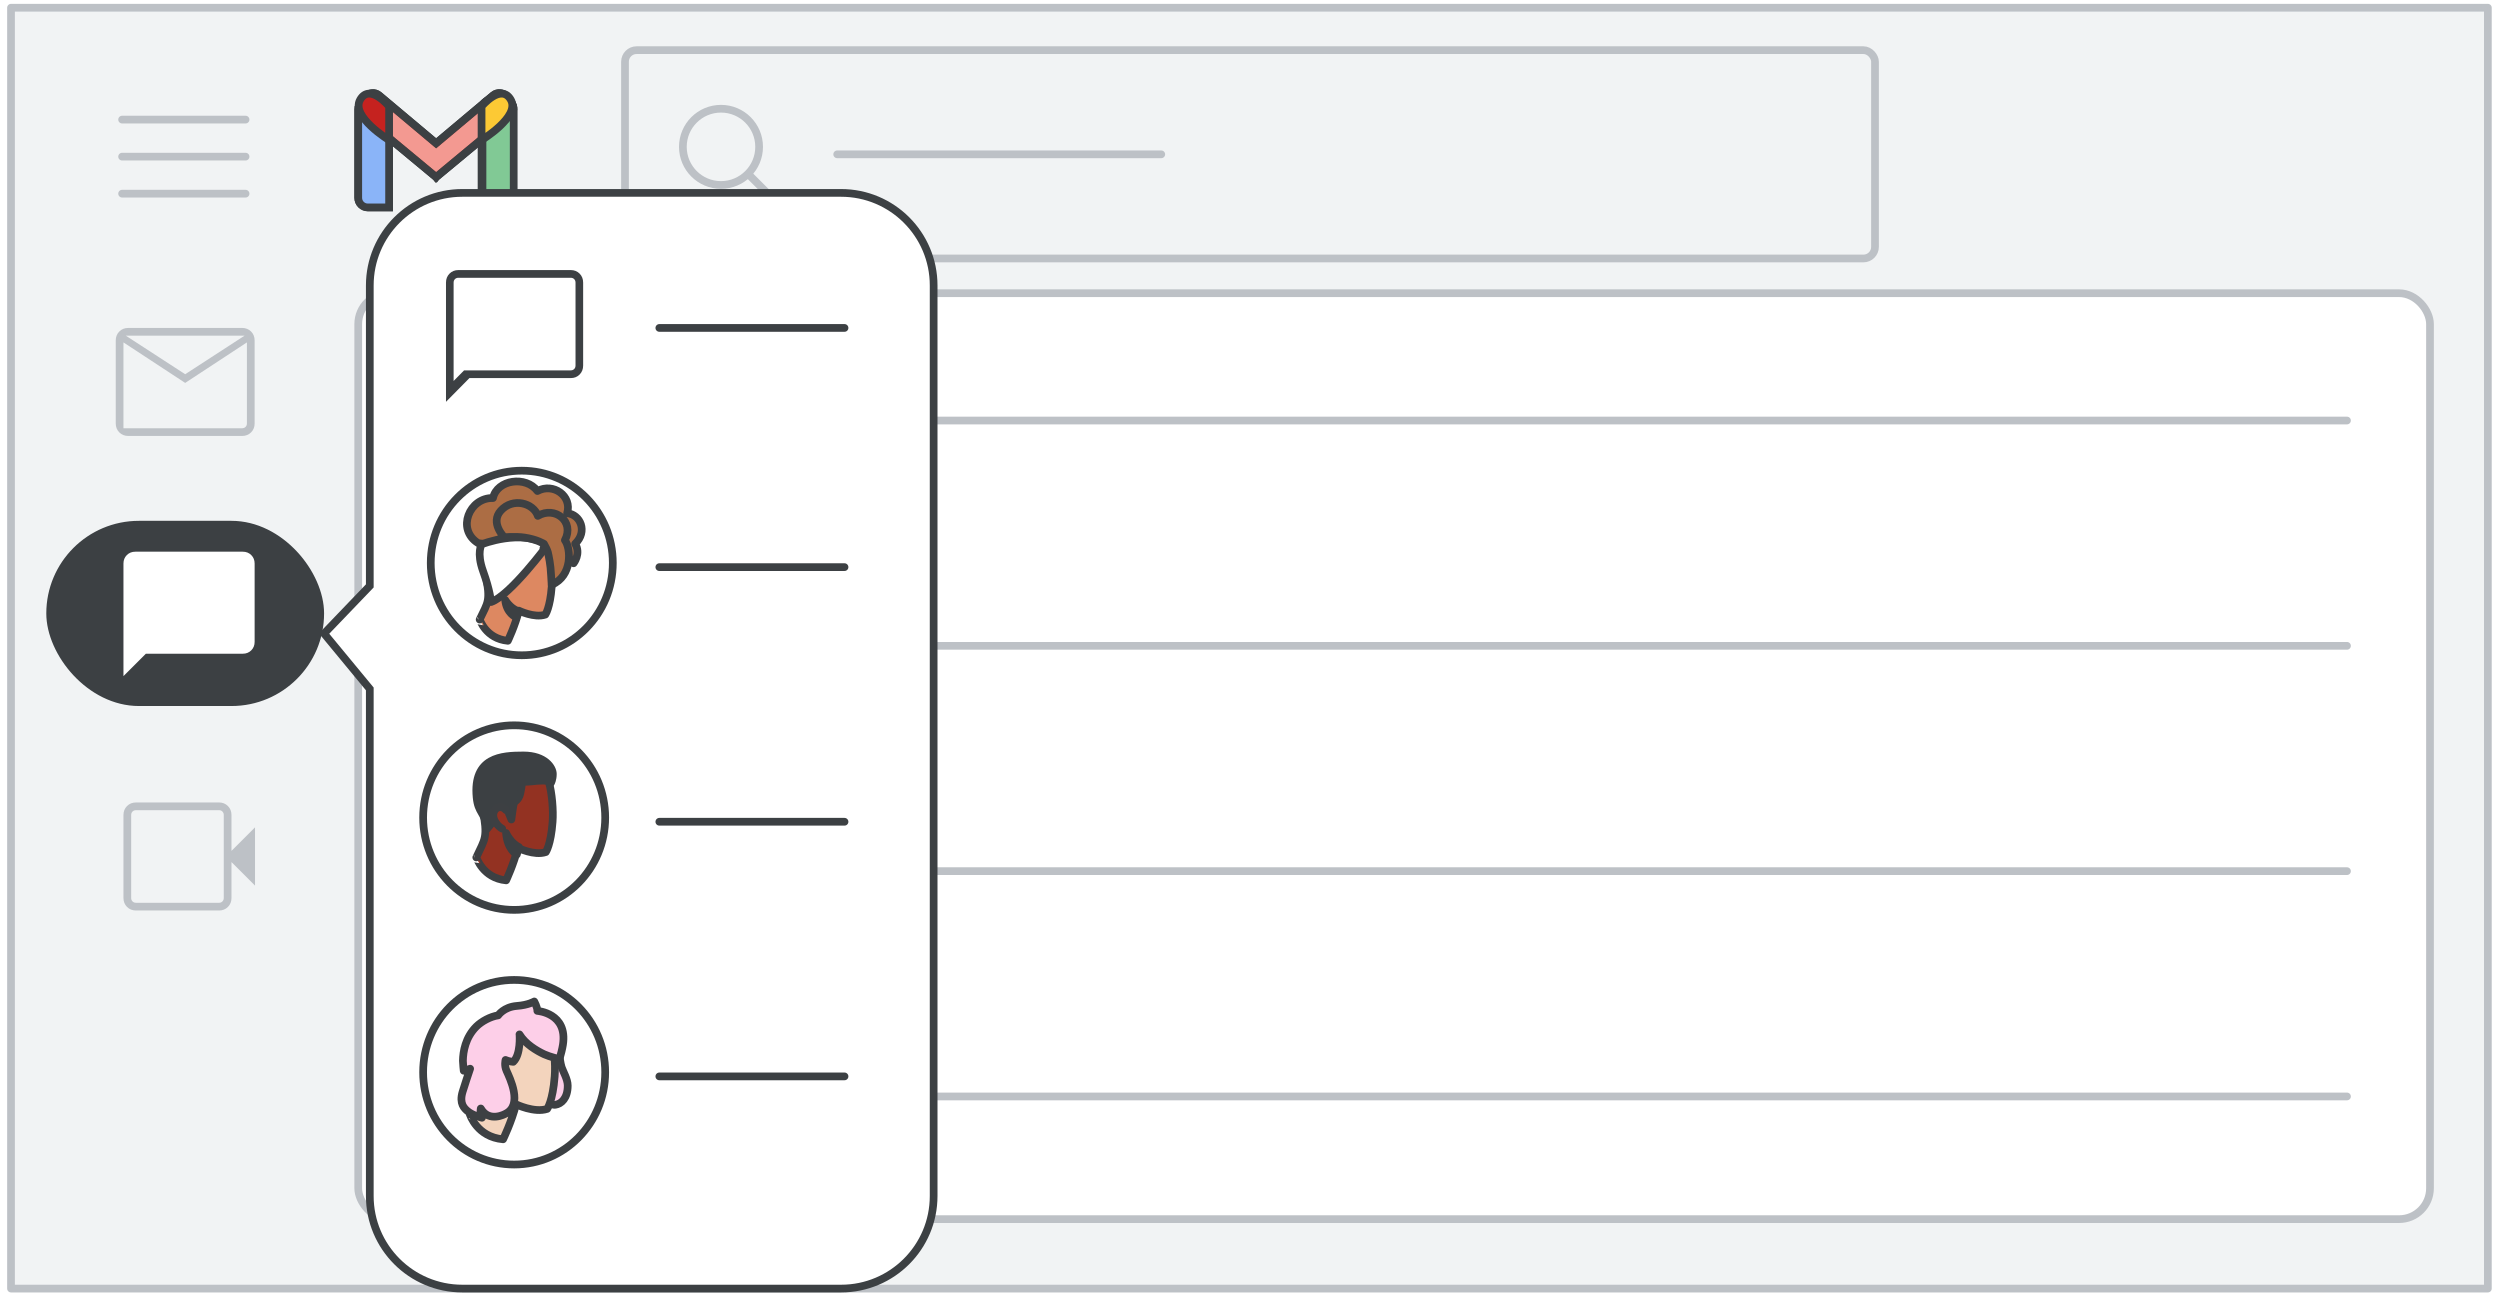 <svg width="324" height="169" viewBox="0 0 324 169" fill="none" xmlns="http://www.w3.org/2000/svg">
<g id="gmail-chat-with-colleagues-in-gmail">
<rect width="324" height="169" fill="white"/>
<g id="Gmail/frame-top-nav">
<g id="Frames/desktop-light">
<rect id="border copy" x="1.427" y="1" width="321" height="166" fill="#F1F3F4" stroke="#BDC1C6" stroke-linejoin="round"/>
<g id="Group 6">
<g id="Gmail logo">
<g id="white bg">
<path id="Rectangle" d="M46.427 14.165C46.427 13.479 46.984 12.922 47.67 12.922H49.183C49.87 12.922 50.427 13.479 50.427 14.165V26.881H47.67C46.984 26.881 46.427 26.325 46.427 25.638V14.165Z" fill="white" stroke="#3C4043"/>
<path id="Rectangle_2" d="M62.409 14.165C62.409 13.479 62.965 12.922 63.652 12.922H65.203C65.889 12.922 66.446 13.479 66.446 14.165V25.638C66.446 26.325 65.889 26.881 65.203 26.881H62.409V14.165Z" fill="white" stroke="#3C4043"/>
<g id="Combined Shape">
<path fill-rule="evenodd" clip-rule="evenodd" d="M46.78 13.284C46.362 13.819 46.446 14.595 46.968 15.028L56.521 22.955L56.522 22.955L56.522 22.955L56.522 22.955L56.522 22.955L66.075 15.028C66.597 14.595 66.681 13.819 66.263 13.284L65.682 12.539C65.252 11.988 64.458 11.905 63.923 12.354L56.522 18.571L49.12 12.354C48.585 11.905 47.791 11.988 47.361 12.539L46.78 13.284Z" fill="white"/>
<path d="M46.968 15.028L47.288 14.643L46.968 15.028ZM46.78 13.284L46.386 12.976L46.386 12.976L46.78 13.284ZM56.521 22.955L56.914 22.646L56.882 22.604L56.841 22.57L56.521 22.955ZM56.522 22.955L56.129 23.264L56.447 23.668L56.842 23.339L56.522 22.955ZM56.522 22.955L56.842 22.571L56.522 22.304L56.202 22.571L56.522 22.955ZM56.522 22.955L56.202 23.339L56.596 23.668L56.914 23.264L56.522 22.955ZM56.522 22.955L56.203 22.57L56.162 22.604L56.129 22.646L56.522 22.955ZM66.075 15.028L65.756 14.643V14.643L66.075 15.028ZM66.263 13.284L65.869 13.591V13.591L66.263 13.284ZM65.682 12.539L66.076 12.231V12.231L65.682 12.539ZM63.923 12.354L63.602 11.971V11.971L63.923 12.354ZM56.522 18.571L56.2 18.954L56.522 19.224L56.843 18.954L56.522 18.571ZM49.12 12.354L49.441 11.971V11.971L49.12 12.354ZM47.361 12.539L47.756 12.847L47.361 12.539ZM47.288 14.643C46.974 14.383 46.923 13.913 47.174 13.591L46.386 12.976C45.802 13.724 45.919 14.807 46.649 15.413L47.288 14.643ZM56.841 22.57L47.288 14.643L46.649 15.413L56.202 23.34L56.841 22.57ZM56.129 23.264L56.129 23.264L56.914 22.646L56.914 22.646L56.129 23.264ZM56.842 23.339L56.842 23.339L56.202 22.571L56.202 22.571L56.842 23.339ZM56.842 22.571L56.842 22.571L56.202 23.339L56.202 23.339L56.842 22.571ZM56.129 22.646L56.129 22.646L56.914 23.264L56.915 23.264L56.129 22.646ZM56.841 23.34L66.394 15.413L65.756 14.643L56.203 22.57L56.841 23.34ZM66.394 15.413C67.124 14.807 67.241 13.724 66.657 12.976L65.869 13.591C66.12 13.913 66.07 14.383 65.756 14.643L66.394 15.413ZM66.657 12.976L66.076 12.231L65.288 12.847L65.869 13.591L66.657 12.976ZM66.076 12.231C65.472 11.457 64.353 11.34 63.602 11.971L64.245 12.737C64.563 12.47 65.032 12.519 65.288 12.847L66.076 12.231ZM63.602 11.971L56.2 18.188L56.843 18.954L64.245 12.737L63.602 11.971ZM48.798 12.737L56.2 18.954L56.843 18.188L49.441 11.971L48.798 12.737ZM47.756 12.847C48.011 12.519 48.48 12.47 48.798 12.737L49.441 11.971C48.69 11.34 47.571 11.457 46.967 12.231L47.756 12.847ZM47.174 13.591L47.756 12.847L46.967 12.231L46.386 12.976L47.174 13.591Z" fill="#3C4043"/>
</g>
<path id="Path 4" fill-rule="evenodd" clip-rule="evenodd" d="M62.409 18.157V13.794C62.409 13.794 64.932 10.74 66.194 12.921C67.456 15.103 62.409 18.157 62.409 18.157Z" fill="white"/>
<path id="Path 4_2" fill-rule="evenodd" clip-rule="evenodd" d="M50.464 18.157V13.794C50.464 13.794 47.94 10.74 46.679 12.921C45.417 15.103 50.464 18.157 50.464 18.157Z" fill="white"/>
</g>
<path id="Rectangle_3" d="M46.427 14.165C46.427 13.479 46.984 12.922 47.67 12.922H49.183C49.87 12.922 50.427 13.479 50.427 14.165V26.881H47.67C46.984 26.881 46.427 26.325 46.427 25.638V14.165Z" fill="#8AB4F8" stroke="#3C4043"/>
<path id="Rectangle_4" d="M62.529 14.165C62.529 13.479 63.086 12.922 63.773 12.922H65.332C66.019 12.922 66.576 13.479 66.576 14.165V25.638C66.576 26.325 66.019 26.881 65.332 26.881H62.529V14.165Z" fill="#81C995" stroke="#3C4043"/>
<g id="Combined Shape_2">
<path fill-rule="evenodd" clip-rule="evenodd" d="M46.779 13.284C46.361 13.819 46.445 14.595 46.967 15.028L56.52 22.955L56.521 22.955L56.521 22.955L56.521 22.955L56.521 22.955L66.074 15.028C66.596 14.595 66.68 13.819 66.262 13.284L65.681 12.539C65.251 11.989 64.457 11.905 63.922 12.354L56.521 18.571L49.119 12.354C48.584 11.905 47.79 11.989 47.361 12.539L46.779 13.284Z" fill="#EA4335" fill-opacity="0.54"/>
<path d="M46.967 15.028L47.287 14.643L46.967 15.028ZM46.779 13.284L46.385 12.976L46.779 13.284ZM56.52 22.955L56.913 22.645L56.88 22.604L56.84 22.57L56.52 22.955ZM56.521 22.955L56.128 23.265L56.445 23.667L56.84 23.34L56.521 22.955ZM56.521 22.955L56.834 22.566L56.516 22.31L56.202 22.57L56.521 22.955ZM56.521 22.955L56.207 23.345L56.6 23.662L56.913 23.265L56.521 22.955ZM56.521 22.955L56.202 22.57L56.161 22.604L56.128 22.645L56.521 22.955ZM66.074 15.028L65.755 14.643V14.643L66.074 15.028ZM66.262 13.284L65.868 13.592V13.592L66.262 13.284ZM65.681 12.539L66.075 12.231V12.231L65.681 12.539ZM63.922 12.354L63.601 11.972V11.972L63.922 12.354ZM56.521 18.571L56.199 18.954L56.521 19.224L56.842 18.954L56.521 18.571ZM49.119 12.354L49.441 11.972V11.972L49.119 12.354ZM47.361 12.539L47.755 12.847H47.755L47.361 12.539ZM47.287 14.643C46.972 14.383 46.922 13.914 47.173 13.592L46.385 12.976C45.801 13.724 45.918 14.807 46.648 15.413L47.287 14.643ZM56.84 22.57L47.287 14.643L46.648 15.413L56.201 23.34L56.84 22.57ZM56.128 23.265L56.128 23.265L56.913 22.645L56.913 22.645L56.128 23.265ZM56.84 23.34L56.84 23.34L56.202 22.57L56.202 22.57L56.84 23.34ZM56.834 22.566L56.834 22.566L56.207 23.345L56.207 23.345L56.834 22.566ZM56.128 22.645L56.128 22.645L56.913 23.265L56.913 23.265L56.128 22.645ZM56.84 23.34L66.393 15.413L65.755 14.643L56.202 22.57L56.84 23.34ZM66.393 15.413C67.123 14.807 67.24 13.724 66.656 12.976L65.868 13.592C66.12 13.914 66.069 14.383 65.755 14.643L66.393 15.413ZM66.656 12.976L66.075 12.231L65.287 12.847L65.868 13.592L66.656 12.976ZM66.075 12.231C65.471 11.458 64.352 11.34 63.601 11.972L64.244 12.737C64.562 12.47 65.031 12.52 65.287 12.847L66.075 12.231ZM63.601 11.972L56.199 18.189L56.842 18.954L64.244 12.737L63.601 11.972ZM48.797 12.737L56.199 18.954L56.842 18.189L49.441 11.972L48.797 12.737ZM47.755 12.847C48.01 12.52 48.48 12.47 48.797 12.737L49.441 11.972C48.689 11.34 47.57 11.458 46.966 12.231L47.755 12.847ZM47.173 13.592L47.755 12.847L46.966 12.231L46.385 12.976L47.173 13.592Z" fill="#3C4043"/>
</g>
<path id="Path 4_3" fill-rule="evenodd" clip-rule="evenodd" d="M62.409 18.157V13.794C62.409 13.794 64.932 10.74 66.194 12.921C67.456 15.103 62.409 18.157 62.409 18.157Z" fill="#FCC934" stroke="#3C4043"/>
<path id="Path 4_4" fill-rule="evenodd" clip-rule="evenodd" d="M50.427 18.157V13.794C50.427 13.794 47.927 10.74 46.677 12.921C45.427 15.103 50.427 18.157 50.427 18.157Z" fill="#C5221F" stroke="#3C4043"/>
</g>
</g>
</g>
<g id="Search">
<g id="search icon">
<circle id="Oval" cx="93.441" cy="19.032" r="4.941" stroke="#BDC1C6"/>
<path id="Line 6" d="M97.323 22.914L100.318 25.909" stroke="#BDC1C6" stroke-linecap="square"/>
</g>
<g id="text">
<path id="text_2" d="M108.5 20H150.5" stroke="#BDC1C6" stroke-linecap="round" stroke-linejoin="round"/>
</g>
<rect x="81" y="6.5" width="162" height="27" rx="1.5" stroke="#BDC1C6"/>
</g>
<g id="Group 5">
<rect id="Rectangle_5" x="46.427" y="38" width="268.5" height="120" rx="4" fill="white" stroke="#BDC1C6"/>
<g id="Group 2">
<g id="Group">
<g id="UI/line-dark-grey">
<path id="Line 5" d="M120.684 54.5H304.17" stroke="#BDC1C6" stroke-linecap="round" stroke-linejoin="round"/>
</g>
<g id="UI/checkbox-light-grey">
<rect id="Rectangle_6" x="55.427" y="49" width="11" height="11" stroke="#BDC1C6" stroke-linejoin="round"/>
</g>
<g id="Icons/star">
<path id="Path 4_5" fill-rule="evenodd" clip-rule="evenodd" d="M79.027 51.6L81.427 46L83.827 51.6H89.427L84.627 55.6L86.227 61.2L81.427 58L76.627 61.2L77.427 55.6L73.427 52.4L79.027 51.6Z" stroke="#BDC1C6" stroke-linecap="round" stroke-linejoin="round"/>
</g>
<path id="Path" fill-rule="evenodd" clip-rule="evenodd" d="M96.514 49.879L100.752 55.156L96.341 59.819L106.254 59.992L110.422 55.324L106.428 50.052L96.514 49.879Z" stroke="#BDC1C6" stroke-linejoin="round"/>
</g>
<g id="Group_2">
<g id="UI/line-dark-grey_2">
<path id="Line 5_2" d="M120.684 83.7H304.17" stroke="#BDC1C6" stroke-linecap="round" stroke-linejoin="round"/>
</g>
<g id="UI/checkbox-light-grey_2">
<rect id="Rectangle_7" x="55.427" y="78.2" width="11" height="11" stroke="#BDC1C6" stroke-linejoin="round"/>
</g>
<g id="Icons/star_2">
<path id="Path 4_6" fill-rule="evenodd" clip-rule="evenodd" d="M79.027 80.8L81.427 75.2L83.827 80.8H89.427L84.627 84.8L86.227 90.4L81.427 87.2L76.627 90.4L77.427 84.8L73.427 81.6L79.027 80.8Z" stroke="#BDC1C6" stroke-linecap="round" stroke-linejoin="round"/>
</g>
<path id="Path_2" fill-rule="evenodd" clip-rule="evenodd" d="M96.514 79.079L100.752 84.355L96.341 89.019L106.254 89.192L110.422 84.524L106.428 79.252L96.514 79.079Z" stroke="#BDC1C6" stroke-linejoin="round"/>
</g>
<g id="Group_3">
<g id="UI/line-dark-grey_3">
<path id="Line 5_3" d="M120.684 112.9H304.17" stroke="#BDC1C6" stroke-linecap="round" stroke-linejoin="round"/>
</g>
<g id="UI/checkbox-light-grey_3">
<rect id="Rectangle_8" x="55.427" y="107.4" width="11" height="11" stroke="#BDC1C6" stroke-linejoin="round"/>
</g>
<g id="Icons/star_3">
<path id="Path 4_7" fill-rule="evenodd" clip-rule="evenodd" d="M79.027 110L81.427 104.4L83.827 110H89.427L84.627 114L86.227 119.6L81.427 116.4L76.627 119.6L77.427 114L73.427 110.8L79.027 110Z" stroke="#BDC1C6" stroke-linecap="round" stroke-linejoin="round"/>
</g>
<path id="Path_3" fill-rule="evenodd" clip-rule="evenodd" d="M96.514 108.279L100.752 113.555L96.341 118.218L106.254 118.391L110.422 113.724L106.428 108.452L96.514 108.279Z" stroke="#BDC1C6" stroke-linejoin="round"/>
</g>
<g id="Group_4">
<g id="UI/line-dark-grey_4">
<path id="Line 5_4" d="M120.684 142.1H304.17" stroke="#BDC1C6" stroke-linecap="round" stroke-linejoin="round"/>
</g>
<g id="UI/checkbox-light-grey_4">
<rect id="Rectangle_9" x="55.427" y="136.6" width="11" height="11" stroke="#BDC1C6" stroke-linejoin="round"/>
</g>
<g id="Icons/star_4">
<path id="Path 4_8" fill-rule="evenodd" clip-rule="evenodd" d="M79.027 139.2L81.427 133.6L83.827 139.2H89.427L84.627 143.2L86.227 148.8L81.427 145.6L76.627 148.8L77.427 143.2L73.427 140L79.027 139.2Z" stroke="#BDC1C6" stroke-linecap="round" stroke-linejoin="round"/>
</g>
<path id="Path_4" fill-rule="evenodd" clip-rule="evenodd" d="M96.514 137.479L100.752 142.756L96.341 147.419L106.254 147.592L110.422 142.924L106.428 137.652L96.514 137.479Z" stroke="#BDC1C6" stroke-linejoin="round"/>
</g>
</g>
</g>
</g>
<g id="Gmail left nav expanded">
<path id="Rectangle_10" fill-rule="evenodd" clip-rule="evenodd" d="M47.925 37C47.925 30.373 53.298 25 59.925 25H109C115.627 25 121 30.373 121 37V155C121 161.627 115.627 167 109 167H59.925C53.298 167 47.925 161.627 47.925 155V89.284L42 82.108L47.925 75.933V37Z" fill="white" stroke="#3C4043"/>
<path id="Line 2" d="M85.45 42.5H109.45" stroke="#3C4043" stroke-linecap="round"/>
<g id="Group 2_2">
<g id="Group 5_2">
<path id="Line 2_2" d="M85.45 73.5H109.45" stroke="#3C4043" stroke-linecap="round"/>
<g id="Profile image 2">
<ellipse id="Oval_2" cx="67.623" cy="72.961" rx="11.798" ry="11.961" fill="white" stroke="#3C4043"/>
<g id="Group 27">
<path id="Fill 1" fill-rule="evenodd" clip-rule="evenodd" d="M74.337 73C74.337 73 75.322 71.779 74.542 70.468C76.196 68.883 75.211 66.66 73.501 66.514C74.17 64.273 71.698 62.524 69.653 63.636C68.166 61.632 64.43 62.142 63.892 64.547C60.843 64.456 59.096 68.609 61.977 70.395L70.973 71.524C70.973 71.506 73.873 71.797 74.337 73Z" fill="#AC6D44"/>
<path id="Stroke 3" fill-rule="evenodd" clip-rule="evenodd" d="M74.337 73C74.337 73 75.322 71.779 74.542 70.468C76.196 68.883 75.211 66.66 73.501 66.514C74.17 64.273 71.698 62.524 69.653 63.636C68.166 61.632 64.43 62.142 63.892 64.547C60.843 64.456 59.096 68.609 61.977 70.395L70.973 71.524C70.973 71.506 73.873 71.797 74.337 73Z" stroke="#3D4043" stroke-linecap="round" stroke-linejoin="round"/>
<path id="Fill 5" fill-rule="evenodd" clip-rule="evenodd" d="M65.82 83.046C65.82 83.046 66.776 81.056 67.245 79.141C67.245 79.141 69.251 80.127 70.676 79.653C70.676 79.653 71.294 78.78 71.501 76.031C71.613 74.647 71.426 72.543 71.051 71.253C70.638 69.793 69.232 68.807 66.926 69.168C63.794 69.642 62.351 71.386 62.932 74.401C63.607 77.984 63.251 77.984 62.163 80.297C62.182 80.278 62.951 82.781 65.82 83.046Z" fill="#DD8861"/>
<path id="Stroke 7" fill-rule="evenodd" clip-rule="evenodd" d="M65.82 83.046C65.82 83.046 66.776 81.056 67.245 79.141C67.245 79.141 69.251 80.127 70.676 79.653C70.676 79.653 71.294 78.78 71.501 76.031C71.613 74.647 71.426 72.543 71.051 71.253C70.638 69.793 69.232 68.807 66.926 69.168C63.794 69.642 62.351 71.386 62.932 74.401C63.607 77.984 63.251 77.984 62.163 80.297C62.182 80.278 62.951 82.781 65.82 83.046Z" stroke="#3D4043" stroke-linecap="round" stroke-linejoin="round"/>
<path id="Stroke 9" d="M65.47 74.99C65.47 74.99 65.231 74.623 64.897 74.68C64.562 74.739 64.339 75.145 64.371 75.591C64.387 76.036 64.737 76.655 65.136 76.907" stroke="#3C4043" stroke-linecap="round" stroke-linejoin="round"/>
<path id="Fill 11" fill-rule="evenodd" clip-rule="evenodd" d="M66.865 79.977C66.865 79.977 65.65 79.512 65.47 77.744C65.47 77.744 66.068 78.798 67.124 79.191C67.124 79.191 67.064 79.387 67.024 79.548C66.945 79.745 66.865 79.977 66.865 79.977Z" fill="#3C4043"/>
<path id="Stroke 13" fill-rule="evenodd" clip-rule="evenodd" d="M66.865 79.977C66.865 79.977 65.65 79.512 65.47 77.744C65.47 77.744 66.068 78.798 67.124 79.191C67.124 79.191 67.064 79.387 67.024 79.548C66.945 79.745 66.865 79.977 66.865 79.977Z" stroke="#3C4043" stroke-linecap="round" stroke-linejoin="round"/>
<path id="Fill 15" fill-rule="evenodd" clip-rule="evenodd" d="M63.644 78.023C63.644 78.023 63.513 76.53 62.617 74.048C61.72 71.567 62.43 70.539 62.43 70.539C62.43 70.539 67.509 68.503 70.982 70.597C70.982 70.597 66.127 77.17 63.644 78.023Z" fill="white"/>
<path id="Stroke 17" fill-rule="evenodd" clip-rule="evenodd" d="M70.982 70.597C70.982 70.597 66.127 77.17 63.644 78.023C63.644 78.023 63.513 76.53 62.617 74.048C61.72 71.567 62.43 70.539 62.43 70.539C62.43 70.539 67.509 68.503 70.982 70.597Z" stroke="#3D4043" stroke-linecap="round" stroke-linejoin="round"/>
<path id="Fill 19" fill-rule="evenodd" clip-rule="evenodd" d="M70.431 71.042L71.533 71.326C71.533 71.326 71.409 70.701 71.071 70.209L70.431 71.042Z" fill="white"/>
<path id="Stroke 21" fill-rule="evenodd" clip-rule="evenodd" d="M70.431 71.042L71.533 71.326C71.533 71.326 71.409 70.701 71.071 70.209L70.431 71.042Z" stroke="#3D4043" stroke-linecap="round" stroke-linejoin="round"/>
<path id="Fill 23" fill-rule="evenodd" clip-rule="evenodd" d="M65.358 69.627C65.358 69.627 63.468 67.757 64.91 66.173C66.488 64.436 69.138 65.199 69.703 66.86C71.924 65.543 74.495 67.585 73.21 70.008C74.008 71.077 74.223 74.646 71.495 75.791C71.495 75.791 71.415 74.433 71.417 74.493C71.359 73.157 71.125 72.108 71.008 71.592C70.93 71.306 70.755 70.943 70.501 70.485C70.501 70.485 69.625 69.913 67.969 69.665C66.781 69.493 65.358 69.627 65.358 69.627Z" fill="#AC6D44"/>
<path id="Stroke 25" fill-rule="evenodd" clip-rule="evenodd" d="M65.358 69.627C65.358 69.627 63.468 67.757 64.91 66.173C66.488 64.436 69.138 65.199 69.703 66.86C71.924 65.543 74.495 67.585 73.21 70.008C74.008 71.077 74.223 74.646 71.495 75.791C71.495 75.791 71.415 74.433 71.417 74.493C71.359 73.157 71.125 72.108 71.008 71.592C70.93 71.306 70.755 70.943 70.501 70.485C70.501 70.485 69.625 69.913 67.969 69.665C66.781 69.493 65.358 69.627 65.358 69.627Z" stroke="#3D4043" stroke-linecap="round" stroke-linejoin="round"/>
</g>
</g>
</g>
</g>
<g id="Group 4">
<g id="Group 3">
<g id="Group 7">
<path id="Line 2_3" d="M85.45 106.5H109.45" stroke="#3C4043" stroke-linecap="round"/>
<g id="Profile image 7">
<g id="Group 22">
<ellipse id="Oval_3" cx="66.636" cy="105.961" rx="11.798" ry="11.961" fill="white" stroke="#3C4043"/>
</g>
<g id="Group 17">
<path id="Fill 1_2" fill-rule="evenodd" clip-rule="evenodd" d="M65.598 114.093C65.598 114.093 66.611 111.943 67.107 109.875C67.107 109.875 69.231 110.939 70.74 110.428C70.74 110.428 71.395 109.486 71.614 106.516C71.733 105.022 71.534 102.749 71.137 101.356C70.7 99.779 69.212 98.715 66.77 99.104C63.454 99.616 61.926 101.5 62.541 104.755C63.256 108.626 62.879 108.626 61.727 111.124C61.747 111.103 62.561 113.806 65.598 114.093Z" fill="#933222"/>
<path id="Stroke 3_2" fill-rule="evenodd" clip-rule="evenodd" d="M65.598 114.093C65.598 114.093 66.611 111.943 67.107 109.875C67.107 109.875 69.231 110.939 70.74 110.428C70.74 110.428 71.395 109.486 71.614 106.516C71.733 105.022 71.534 102.749 71.137 101.356C70.7 99.779 69.212 98.715 66.77 99.104C63.454 99.616 61.926 101.5 62.541 104.755C63.256 108.626 62.879 108.626 61.727 111.124C61.747 111.103 62.561 113.806 65.598 114.093Z" stroke="#3D4043" stroke-linecap="round" stroke-linejoin="round"/>
<path id="Fill 5_2" fill-rule="evenodd" clip-rule="evenodd" d="M66.98 110.744C66.98 110.744 65.764 110.164 65.585 107.954C65.585 107.954 66.183 109.271 67.239 109.762C67.239 109.762 67.179 110.008 67.139 110.208C67.059 110.432 66.98 110.744 66.98 110.744Z" fill="#3C4043"/>
<path id="Stroke 7_2" fill-rule="evenodd" clip-rule="evenodd" d="M66.98 110.744C66.98 110.744 65.764 110.164 65.585 107.954C65.585 107.954 66.183 109.271 67.239 109.762C67.239 109.762 67.179 110.008 67.139 110.208C67.059 110.432 66.98 110.744 66.98 110.744Z" stroke="#3C4043" stroke-linecap="round" stroke-linejoin="round"/>
<path id="Fill 9" fill-rule="evenodd" clip-rule="evenodd" d="M63.146 107.395C63.146 107.395 64.141 106.268 64.34 105.715C64.5 105.325 65.137 104.998 65.475 104.875C65.595 104.834 65.714 104.875 65.754 104.998C65.913 105.325 66.192 105.961 66.272 106.207C66.272 106.207 66.511 104.321 66.61 104.076C66.71 103.83 67.228 103.706 67.427 102.846C67.626 101.985 67.666 101.309 67.666 101.309C67.666 101.309 68.024 101.35 68.92 101.268C69.796 101.165 71.091 101.042 71.409 101.452C71.409 101.452 71.648 101.022 71.648 100.305C71.648 99.505 70.649 97.907 67.841 97.907C65.034 97.907 61.274 98.112 61.772 103.338C61.967 105.387 62.807 105.182 63.146 107.395Z" fill="#3C4043"/>
<path id="Stroke 11" fill-rule="evenodd" clip-rule="evenodd" d="M63.146 107.395C63.146 107.395 64.141 106.268 64.34 105.715C64.5 105.325 65.137 104.998 65.475 104.875C65.595 104.834 65.714 104.875 65.754 104.998C65.913 105.325 66.192 105.961 66.272 106.207C66.272 106.207 66.511 104.321 66.61 104.076C66.71 103.83 67.228 103.706 67.427 102.846C67.626 101.985 67.666 101.309 67.666 101.309C67.666 101.309 68.024 101.35 68.92 101.268C69.796 101.165 71.091 101.042 71.409 101.452C71.409 101.452 71.648 101.022 71.648 100.305C71.648 99.505 70.649 97.907 67.841 97.907C65.034 97.907 61.274 98.112 61.772 103.338C61.967 105.387 62.807 105.182 63.146 107.395Z" stroke="#3C4043" stroke-linecap="round" stroke-linejoin="round"/>
<g id="Group 16">
<path id="Fill 13" fill-rule="evenodd" clip-rule="evenodd" d="M65.585 105C65.585 105 65.227 104.54 64.725 104.613C64.223 104.685 63.889 105.193 63.936 105.75C63.96 106.307 64.486 107.081 65.083 107.395" fill="#933222"/>
<path id="Stroke 15" d="M65.585 105C65.585 105 65.227 104.54 64.725 104.613C64.223 104.685 63.889 105.193 63.936 105.75C63.96 106.307 64.486 107.081 65.083 107.395" stroke="#3D4043" stroke-linecap="round" stroke-linejoin="round"/>
</g>
</g>
</g>
</g>
</g>
</g>
<g id="Group 6_2">
<g id="Group 8">
<path id="Line 2_4" d="M85.45 139.5H109.45" stroke="#3C4043" stroke-linecap="round"/>
<g id="People/profile3">
<g id="Group 22 Copy 3">
<ellipse id="Oval_4" cx="66.636" cy="138.961" rx="11.798" ry="11.961" fill="white" stroke="#3C4043"/>
</g>
<g id="Group 19">
<path id="Fill 1_3" fill-rule="evenodd" clip-rule="evenodd" d="M72.784 138.3C72.982 138.888 73.577 139.869 73.577 140.697C73.577 142.331 72.744 143.071 71.971 143.18C71.654 143.224 71.059 143.028 70.98 142.331C70.901 141.633 70.821 134.814 70.821 134.814H72.288C72.328 134.836 72.467 137.276 72.784 138.3Z" fill="#FDCFE8"/>
<path id="Stroke 3_3" fill-rule="evenodd" clip-rule="evenodd" d="M72.784 138.3C72.982 138.888 73.577 139.869 73.577 140.697C73.577 142.331 72.744 143.071 71.971 143.18C71.654 143.224 71.059 143.028 70.98 142.331C70.901 141.633 70.821 134.814 70.821 134.814H72.288C72.328 134.836 72.467 137.276 72.784 138.3Z" stroke="#3D4043" stroke-linecap="round" stroke-linejoin="round"/>
<path id="Fill 5_3" fill-rule="evenodd" clip-rule="evenodd" d="M65.202 147.651C65.202 147.651 66.327 145.342 66.878 143.12C66.878 143.12 69.238 144.264 70.915 143.714C70.915 143.714 71.643 142.702 71.885 139.513C72.018 137.908 71.797 135.466 71.356 133.971C70.871 132.277 69.216 131.134 66.503 131.552C62.819 132.101 61.121 134.125 61.805 137.622C62.599 141.779 62.18 141.779 60.9 144.462C60.922 144.462 61.827 147.365 65.202 147.651Z" fill="#F3D4BD"/>
<path id="Stroke 7_3" fill-rule="evenodd" clip-rule="evenodd" d="M65.202 147.651C65.202 147.651 66.327 145.342 66.878 143.12C66.878 143.12 69.238 144.264 70.915 143.714C70.915 143.714 71.643 142.702 71.885 139.513C72.018 137.908 71.797 135.466 71.356 133.971C70.871 132.277 69.216 131.134 66.503 131.552C62.819 132.101 61.121 134.125 61.805 137.622C62.599 141.779 62.18 141.779 60.9 144.462C60.922 144.462 61.827 147.365 65.202 147.651Z" stroke="#3D4043" stroke-linecap="round" stroke-linejoin="round"/>
<path id="Stroke 9_2" d="M64.207 137.442C64.207 137.442 63.968 136.982 63.634 137.054C63.299 137.127 63.076 137.635 63.108 138.192C63.124 138.748 63.474 139.523 63.873 139.837" stroke="#3C4043" stroke-linecap="round" stroke-linejoin="round"/>
<path id="Fill 11_2" fill-rule="evenodd" clip-rule="evenodd" d="M66.153 144.302C66.153 144.302 64.938 143.722 64.758 141.512C64.758 141.512 65.356 142.829 66.412 143.32C66.412 143.32 66.352 143.566 66.312 143.767C66.233 144.012 66.153 144.302 66.153 144.302Z" fill="#3C4043"/>
<path id="Stroke 13_2" fill-rule="evenodd" clip-rule="evenodd" d="M66.153 144.302C66.153 144.302 64.938 143.722 64.758 141.512C64.758 141.512 65.356 142.829 66.412 143.32C66.412 143.32 66.352 143.566 66.312 143.767C66.233 144.012 66.153 144.302 66.153 144.302Z" stroke="#3C4043" stroke-linecap="round" stroke-linejoin="round"/>
<path id="Fill 15_2" fill-rule="evenodd" clip-rule="evenodd" d="M66.517 137.615C66.517 137.615 65.922 137.57 65.518 137.37C65.518 137.37 65.327 138.059 65.646 138.77C66.028 139.637 67.835 143.216 65.497 144.349C65.497 144.349 63.393 145.55 62.309 143.66C62.309 143.66 62.16 144.505 62.458 144.861C62.458 144.861 61.268 144.572 60.588 143.994C60.205 143.66 59.483 143.06 59.95 141.504C60.142 140.837 60.928 138.504 60.928 138.504C60.928 138.504 60.333 138.748 60.099 138.77C60.099 138.77 59.993 137.815 59.993 137.481C60.014 136.281 60.312 134.458 61.736 133.036C62.416 132.369 63.542 131.747 64.562 131.591C64.562 131.591 65.284 130.502 66.985 130.369C68.493 130.258 69.237 129.791 69.237 129.791C69.237 129.791 69.662 130.569 69.641 131.013C69.641 131.013 73.594 131.28 72.956 135.392C72.871 135.925 72.701 136.637 72.489 137.259C72.489 137.259 71.256 136.97 70.534 136.637C69.577 136.192 68.09 135.325 67.325 134.058C67.346 134.147 67.516 136.681 66.517 137.615Z" fill="#FDCFE8"/>
<path id="Stroke 17_2" fill-rule="evenodd" clip-rule="evenodd" d="M66.517 137.615C66.517 137.615 65.922 137.57 65.518 137.37C65.518 137.37 65.327 138.059 65.646 138.77C66.028 139.637 67.835 143.216 65.497 144.349C65.497 144.349 63.393 145.55 62.309 143.66C62.309 143.66 62.16 144.505 62.458 144.861C62.458 144.861 61.268 144.572 60.588 143.994C60.205 143.66 59.483 143.06 59.95 141.504C60.142 140.837 60.928 138.504 60.928 138.504C60.928 138.504 60.333 138.748 60.099 138.77C60.099 138.77 59.993 137.815 59.993 137.481C60.014 136.281 60.312 134.458 61.736 133.036C62.416 132.369 63.542 131.747 64.562 131.591C64.562 131.591 65.284 130.502 66.985 130.369C68.493 130.258 69.237 129.791 69.237 129.791C69.237 129.791 69.662 130.569 69.641 131.013C69.641 131.013 73.594 131.28 72.956 135.392C72.871 135.925 72.701 136.637 72.489 137.259C72.489 137.259 71.256 136.97 70.534 136.637C69.577 136.192 68.09 135.325 67.325 134.058C67.346 134.147 67.516 136.681 66.517 137.615Z" stroke="#3D4043" stroke-linecap="round" stroke-linejoin="round"/>
</g>
</g>
</g>
</g>
<g id="chat_bubble_BASELINE_P900_24dp">
<path id="Shape" fill-rule="evenodd" clip-rule="evenodd" d="M57.8 52.075V36.625C57.8 36.158 57.952 35.771 58.257 35.462C58.561 35.154 58.944 35 59.405 35H73.97C74.431 35 74.814 35.154 75.118 35.462C75.423 35.771 75.575 36.158 75.575 36.625V47.375C75.575 47.842 75.423 48.229 75.118 48.538C74.814 48.846 74.431 49 73.97 49H60.837L57.8 52.075ZM60.145 48H73.97C74.151 48 74.299 47.942 74.415 47.825C74.53 47.708 74.588 47.558 74.588 47.375V36.625C74.588 36.442 74.53 36.292 74.415 36.175C74.299 36.058 74.151 36 73.97 36H59.405C59.224 36 59.076 36.058 58.96 36.175C58.845 36.292 58.788 36.442 58.788 36.625V47.375V47.825V48V49.375L60.145 48Z" fill="#3C4043"/>
</g>
</g>
<g id="Gmail left nav">
<g id="Meet">
<path id="Shape_2" fill-rule="evenodd" clip-rule="evenodd" d="M17.625 118C17.158 118 16.771 117.846 16.462 117.538C16.154 117.229 16 116.842 16 116.375V105.625C16 105.158 16.154 104.771 16.462 104.463C16.771 104.154 17.158 104 17.625 104H28.4C28.85 104 29.229 104.154 29.538 104.463C29.846 104.771 30 105.158 30 105.625V110.275L33.05 107.225V114.775L30 111.725V116.375C30 116.842 29.846 117.229 29.538 117.538C29.229 117.846 28.85 118 28.4 118H17.625ZM17.625 117H28.4C28.567 117 28.708 116.942 28.825 116.825C28.942 116.708 29 116.558 29 116.375V105.625C29 105.442 28.942 105.292 28.825 105.175C28.708 105.058 28.567 105 28.4 105H17.625C17.442 105 17.292 105.058 17.175 105.175C17.058 105.292 17 105.442 17 105.625V116.375C17 116.558 17.058 116.708 17.175 116.825C17.292 116.942 17.442 117 17.625 117Z" fill="#BDC1C6"/>
</g>
<g id="Chat">
<g id="Group 5_3">
<rect id="Rectangle_11" x="6" y="67.5" width="36" height="24" rx="12" fill="#3C4043"/>
<g id="chat_bubble_BASELINE_P900_24dp (1)">
<path id="Shape_3" fill-rule="evenodd" clip-rule="evenodd" d="M16 87.626V73.035C16 72.594 16.146 72.228 16.437 71.937C16.728 71.646 17.094 71.5 17.535 71.5H31.465C31.906 71.5 32.272 71.646 32.563 71.937C32.854 72.228 33 72.594 33 73.035V83.188C33 83.628 32.854 83.994 32.563 84.285C32.272 84.577 31.906 84.722 31.465 84.722H18.904L16 87.626Z" fill="white"/>
</g>
</g>
</g>
<g id="Mail">
<path id="Shape_4" fill-rule="evenodd" clip-rule="evenodd" d="M15.463 56.038C15.771 56.346 16.158 56.5 16.625 56.5H31.375C31.842 56.5 32.229 56.346 32.538 56.038C32.846 55.729 33 55.342 33 54.875V44.125C33 43.658 32.846 43.271 32.538 42.962C32.229 42.654 31.842 42.5 31.375 42.5H16.625C16.158 42.5 15.771 42.654 15.463 42.962C15.154 43.271 15 43.658 15 44.125V54.875C15 55.342 15.154 55.729 15.463 56.038ZM16 44.375L24 49.625L32 44.375V54.875C32 55.058 31.942 55.208 31.825 55.325C31.708 55.442 31.558 55.5 31.375 55.5H16.625H16V55.325V54.875V44.375ZM24 48.5L31.7 43.5H16.3L24 48.5Z" fill="#BDC1C6"/>
</g>
</g>
<g id="Menu">
<path id="Line" d="M15.825 15.5H31.825" stroke="#BDC1C6" stroke-linecap="round" stroke-linejoin="round"/>
<path id="Line_2" d="M15.825 20.3H31.825" stroke="#BDC1C6" stroke-linecap="round" stroke-linejoin="round"/>
<path id="Line_3" d="M15.825 25.1H31.825" stroke="#BDC1C6" stroke-linecap="round" stroke-linejoin="round"/>
</g>
</g>
</svg>
